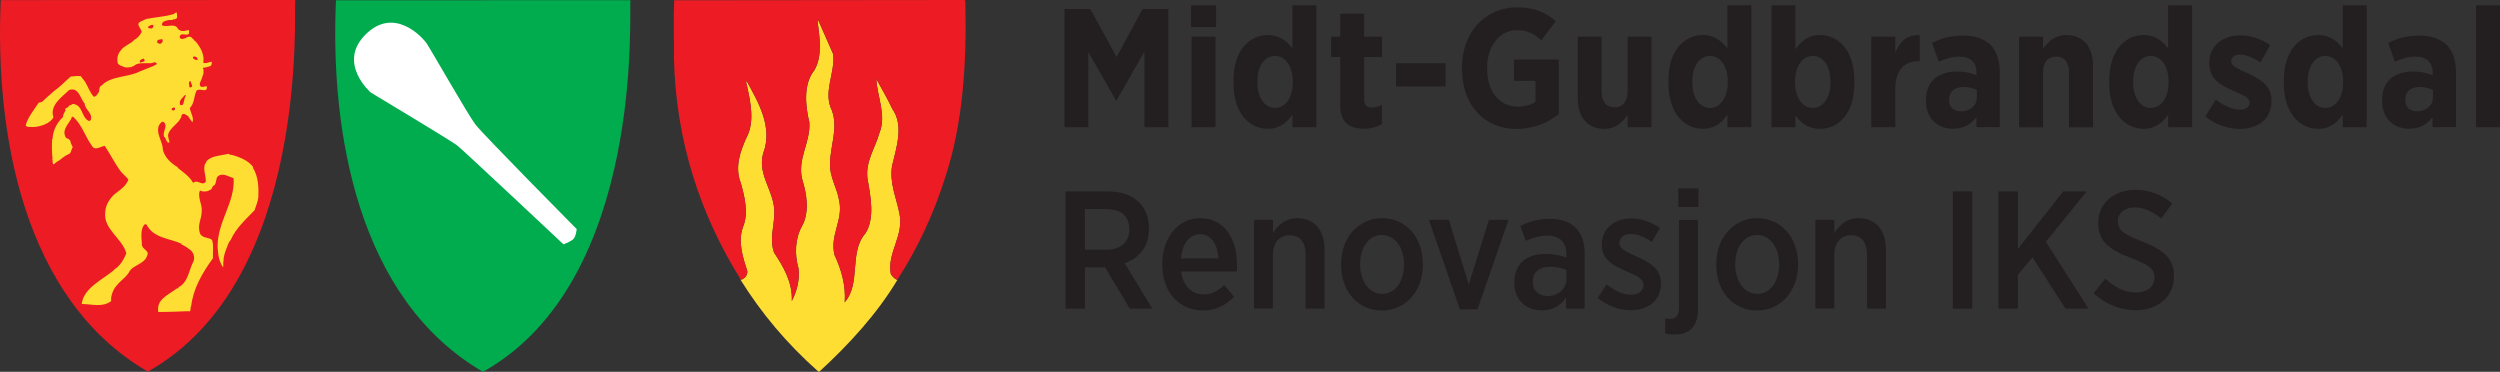 <?xml version="1.0" encoding="UTF-8"?>
<svg id="Layer_1" data-name="Layer 1" xmlns="http://www.w3.org/2000/svg" viewBox="0 0 425.2 63.24">
  <rect x="0" y="0" width="425.2" height="63.24" fill="#333333" stroke="none"/>
  <defs>
    <style>
      .cls-1 {
        fill: #00ac4d;
      }

      .cls-1, .cls-2, .cls-3 {
        fill-rule: evenodd;
      }

      .cls-1, .cls-2, .cls-3, .cls-4, .cls-5, .cls-6, .cls-7 {
        stroke-width: 0px;
      }

      .cls-2, .cls-7 {
        fill: #ffde34;
      }

      .cls-3, .cls-6 {
        fill: #ed1c24;
      }

      .cls-4 {
        fill: #231f20;
      }

      .cls-5 {
        fill: #fff;
      }
    </style>
  </defs>
  <g>
    <g>
      <g>
        <path class="cls-2" d="M151.5,46.6c-.64-3.79,2.36-6.49,1.44-10.45-.52-2.57-1.65-5.01-1.23-7.87.71-3.08,2.08-6.88.05-9.77-.85-1.78-1.75-3.34-2.71-5.06.13,3.01,1.77,6.13.51,9.21-.71,2.57-2.42,4.82-2.01,7.78.52,2.9,1.27,6.64-.33,9.22-2.88,3.2-.72,8.55-3.55,11.75.2-2.96-.6-5.58-1.73-8.03-.86-3.34,1.52-5.93.78-9.27-.35-2.17-1.65-4.01-1.55-6.3.04-3.02,1.41-5.98.33-8.99-1.58-3.17.57-6.31.21-9.61l-2.55-5.79-.11.17c.35,2.68.88,6.02-.56,8.38-1.88,2.36-1.52,6.04-.83,8.88.19,3.46-2.08,6.16-1.22,9.67.8,2.45,1.27,5.69-.06,7.99-1.16,2.07-1.25,4.81-.57,7.15.24,2.01-.31,3.97-1.14,5.54.15-3.18-1.44-5.85-3.02-8.24-.97-2.67.41-5.25-.05-8.04-.47-3.01-2.72-5.51-1.79-8.87,1.7-4.42-.9-8.76-2.82-12.27-.22.34.12.72.12,1.12.58,2.57,1.21,5.85-.06,8.32-1.1,2.35-2.14,5.21-1.06,7.88.63,2.28,1.37,5.13.39,7.48-.93,2.52-.02,5.25.72,7.53.06.61-.33,1.12-.83,1.4l-.28.06s-.03-.05-.05-.08v.09c3.59,5.74,7.82,10.79,13.22,15.6h.22c5.05-4.63,9.83-9.86,13.24-15.57-.45-.11-.9-.66-1.12-1"/>
        <path class="cls-3" d="M164.2.33l-.11-.33-49.42.05c-.15,3.24-.01,6.53-.05,9.77.32,14.04,4.41,26.55,11.32,37.65.02.03.03.05.05.08l.28-.06c.5-.28.89-.79.83-1.4-.74-2.28-1.65-5.01-.72-7.53.99-2.35.24-5.2-.39-7.48-1.08-2.67-.04-5.53,1.06-7.88,1.27-2.47.63-5.76.06-8.32,0-.39-.34-.78-.12-1.12,1.92,3.5,4.52,7.84,2.82,12.27-.93,3.36,1.32,5.85,1.79,8.87.47,2.79-.91,5.37.05,8.04,1.58,2.39,3.16,5.06,3.02,8.24.83-1.57,1.37-3.53,1.14-5.54-.69-2.34-.59-5.08.57-7.15,1.32-2.3.86-5.53.06-7.99-.86-3.51,1.41-6.21,1.22-9.67-.69-2.84-1.05-6.53.83-8.88,1.44-2.35.91-5.7.56-8.38l.11-.17,2.55,5.79c.36,3.29-1.8,6.43-.21,9.61,1.08,3.01-.29,5.98-.33,8.99-.1,2.29,1.2,4.12,1.55,6.3.75,3.35-1.64,5.93-.78,9.27,1.13,2.45,1.93,5.07,1.73,8.03,2.83-3.2.67-8.55,3.55-11.75,1.6-2.58.85-6.32.33-9.22-.41-2.96,1.3-5.2,2.01-7.78,1.26-3.08-.38-6.2-.51-9.21.96,1.72,1.86,3.28,2.71,5.06,2.03,2.89.66,6.7-.05,9.77-.43,2.85.71,5.3,1.23,7.87.92,3.96-2.08,6.66-1.44,10.45.23.33.68.89,1.12,1,3.48-5.38,6.18-11.21,8.09-17.25,3.07-9.23,3.72-19.46,3.48-30.01"/>
      </g>
      <g>
        <path class="cls-3" d="M50.21,0c-.27,1.6,2.63,47.72-25.07,63.2C3.93,50.91-.89,22.62.13.02l50.08-.02Z"/>
        <path class="cls-7" d="M30.12,2.12c-.14.36.14.64-.07,1l-.43.21-.07-.14c-.07.29-.5.21-.72.21-.5.07-1.22.21-1.29.71,0,.14.07.29.29.29.86.14,2-.43,2.43.5.5.57,1.22.36,1.79.21.21.14.07.43.07.64-.5.43-1.43-.36-1.57.57.07.29.43.36.57.29.57-.07.93-.64,1.5-.21.14.07.14.36.36.29-.07.21.14.21.22.29.93,1,1.64,2.5,1.36,3.65.36.29.93-.07,1.43-.14.07.36,0,.5-.14.72-.43.14-.79.29-1.22.29-.21.07-.07.29,0,.36,0,.14-.07.36,0,.57-.21.64-.43,1.29-.64,1.72-.07.29.07.57.29.64.29,0,.5-.07.86-.14.07.14.07.36,0,.5-.29.5-1.29-.21-1.72.29-.5,1-.29,2.07-1.14,2.93.14.86.79,1.79.43,2.43-.14-.29-.64-.79-.71-1.07-.29-.07-.43-.36-.79-.36-.14,0-.29.14-.36.29.07.29-.29.64-.43.93-.64.71-1.5,1.36-1.79,2.15-.14.5.14,1.07.21,1.5h-.36v-.14c-.29-.14-.21-.57-.57-.86-.36-.86.86-1.93-.21-2.57-.43.14-.72.64-.79,1.07-.21,1.29.79,2.43.79,3.72.29,1.29,1.43,2.36,2.57,3l-.07.07c1,.79,2.07,1.5,2.65,2.58.71-.72,1.57.64,2.15-.22.07-1.14-.71-2.5.14-3.36l-.07-.07c.86-1,2.5-1,3.79-1.29.21,0,.29.29.43.14,1.43.36,3,1,3.79,2.14l-.07.07c.93,1.5,1,3.36.93,5.01-.07.79-.43,1.5-.64,2.22-1.5,1.57-3.15,3-4.08,5.08-.29.29-.43.71-.57,1.07-.29.79-.64,1.57-.64,2.5-.07.29,0,.72-.07,1.07-.72-1.07-.86-2.15-.93-3.5-.07-4.22,3-7.58,2.72-11.66-.93-.29-2-1.07-2.79-.21-.21.36-.14,1.07-.5,1.43-.43.07-.29.64-.64.72-.5.36-1.29.43-1.79.14-.5,1.07.43,2.36.29,3.58,0,1.36-.86,2.36-.22,3.86.43.71,1.5.5,2,1,.29,1.14.07,1.79.14,3.08-1.86,2.57-3.36,5.15-3.72,8.22h-.07c-.07.36.14,1-.5.79-1.57.07-3.43.14-5.01.14-.36-2.15,1.64-2.86,3.15-4,.29.07.29-.36.57-.36,1.43-1,1.5-2.86,2.29-4.29.21-.79,0-1.36-.5-1.86-.5-.36-1-.79-1.64-1,.07,0,.14,0,.14-.07-2.15-1-4.79-.93-6.01-3.29-.14,0-.29-.14-.36,0-.71.79-.5,2.22-.43,3.29-.07,1,1.43,1.07.86,2.07-.43,1.29-2.15,1.5-2.86,2.43-.64,1.22-1.5,1.57-2.29,2.58-.57.57-1.07,1.86-.93,2.64-1.5,1.14-3.29.5-5.01.5.29-2.72,3.58-4.15,5.51-5.79v-.07c.93-.5,1.72-1.79,2.07-2.79-.72-2.57-3.93-4.08-3.58-6.94,0-1.29.93-2.65,1.93-3.36.79-.57,1.72-1.29,2-2.22-.36-.5-.79-.79-1.22-1.29-1-1.29-1.79-2.93-2.79-4.43-.71.07-1.72.93-2.22-.07-1.07-1.43-1.72-3.65-3.15-4.86-.29-.14-.29.21-.36.36-.57,1-1.64,1.93-.86,3.22.29.07.5.21.71.43.07.43.21.72.43,1.14-.29.36-.21,1.07-.79,1.22-.64.29-1,.64-1.57,1.07-.29.07-.57.43-.93.64-.21-.21-.07-.64-.21-.93h.07c-.14-1.07-.14-2.36-.07-3.43h.07c.07-1.5.79-2.79,1.79-3.72-.07-.36.29-.86.43-1.14-.29-.36.36-.36.5-.64.14-.29.5-.21.72-.43,1.72.14,1.43,2.22,2.65,2.86.21.07.36,0,.43-.21.29-1.14-1-1.65-1.07-2.72-.79-.93-1-2.86-2.65-2.29-1.14,1.14-3.36,2.57-2.65,4.65-.57,1-2.07,1.57-3.43,1.64-.36-.07-1.07.14-1.29-.29.36-1.36,1.36-2.57,2.22-3.86.71,0,1-.64,1.5-1l1.14-1c.93-.64,1.79-1.57,2.79-2.43.57-.07,1.14-.14,1.72-.07.29.36.5.64.71.93.57.93.79,1.79,1.5,2.57.36,0,.57-.36.71-.57.43-.43,0-1.07.64-1.36,1.57-1.64,4.51-1.36,6.44-2.36.86-.36,1.64-.64,2.5-1l-.07-.07c.07.07.36-.07.5-.21-.14-.5-.64-.21-.93-.14-1,.07-2.36-.21-3,.5-.07.07-.29-.07-.29.14-.43.07-1.22.21-1.65-.14l-.29-.07c-.14-.14-.43-.21-.5-.5-.14-.79,0-1.5.57-2.15.57-.79,1.72-1.07,2.29-1.79.5-.21.93-.72,1.22-1.29,0-.57-1.14-1.36-.14-1.79.5-.21,1-.57,1.57-.5.07,0,.14-.21.21-.07,1.14-.21,2.43-.29,3.65-.64-.07-.07-.14,0-.14,0,.43.07.43-.36.86-.29"/>
        <path class="cls-6" d="M26.04,4.62c-.14.36-.57.21-.79.14-.07-.07-.14-.29.07-.29.21-.21,1-.5.72.14"/>
        <path class="cls-6" d="M33.48,9.77c.14.07.07.29.14.43-.29.07-.64-.14-.79-.29-.07-.21.07-.29.14-.29.22-.07.36.07.5.14"/>
        <path class="cls-6" d="M32.48,13.85c-.07.43.5.79,0,1-.07,0-.21.07-.29-.07.07-.29-.29-1.07.29-.93"/>
        <path class="cls-6" d="M31.62,16.21c-.29.5-.29,1.07-.5,1.57-.14.07-.36.21-.5,0-.21-.72.43-1.14.86-1.64.07,0,.07.07.14.07"/>
        <path class="cls-6" d="M29.76,18.5c.07.21-.14.21-.21.29-.07,0-.36,0-.36-.21s.22-.21.29-.29c.21-.07.29.07.29.21"/>
      </g>
    </g>
    <g>
      <path class="cls-1" d="M107.22.04c-.27,1.6,2.63,47.72-25.07,63.2C60.94,50.94,56.13,22.65,57.14.05l50.08-.02Z"/>
      <path class="cls-5" d="M98.08,38.96s-15.94-16.1-17.22-17.79c-1.28-1.68-7.44-12.5-8.25-13.72-.81-1.22-5.62-6.4-10.45-1.57-4.83,4.83.82,9.8.91,9.86.1.06,13.68,8.22,14.66,8.97.97.75,18.11,16.85,18.11,16.85,0,0,1.13-.41,1.64-.87.51-.46.6-1.73.6-1.73"/>
    </g>
  </g>
  <path class="cls-6" d="M27.67,6.95c0,.21-.21.5-.5.5-.14-.07-.5-.07-.43-.36,0-.43.36-.29.72-.43.14,0,.29.14.21.29"/>
  <path class="cls-6" d="M24.53,10.45c-.29.07-.5.14-.71.21-.07-.14-.07-.36.07-.43.14-.21.36-.14.57-.29.07.14.22.36.07.5"/>
  <g>
    <path class="cls-4" d="M181.06,1.53h4.37l4.48,8.16,4.42-8.16h4.39v20.1h-4.08v-12.84l-4.74,8.3h-.09l-4.71-8.24v12.78h-4.05V1.53Z"/>
    <path class="cls-4" d="M202.58.9h4.25v3.7h-4.25V.9ZM202.66,6.24h4.08v15.39h-4.08V6.24Z"/>
    <path class="cls-4" d="M209.79,14.17v-.46c0-5.26,2.79-7.75,5.86-7.75,2.07,0,3.27,1.12,4.16,2.27V.9h4.08v20.73h-4.08v-2.13c-.89,1.29-2.12,2.41-4.16,2.41-3.04,0-5.86-2.5-5.86-7.75ZM219.87,14.08v-.29c0-2.61-1.32-4.28-3.02-4.28s-2.99,1.67-2.99,4.28v.29c0,2.61,1.29,4.28,2.99,4.28s3.02-1.67,3.02-4.28Z"/>
    <path class="cls-4" d="M227.94,17.79v-8.1h-1.55v-3.45h1.55v-3.93h4.08v3.93h3.04v3.45h-3.04v7.27c0,.89.4,1.32,1.26,1.32.63,0,1.24-.17,1.75-.43v3.25c-.8.46-1.78.8-3.02.8-2.36,0-4.08-.92-4.08-4.11Z"/>
    <path class="cls-4" d="M237.44,10.75h8.42v3.96h-8.42v-3.96Z"/>
    <path class="cls-4" d="M248.65,11.73v-.26c0-5.94,3.94-10.22,9.39-10.22,2.81,0,4.74.8,6.58,2.35l-2.47,3.25c-1.06-.98-2.24-1.72-4.16-1.72-2.87,0-5.05,2.61-5.05,6.32v.23c0,4.14,2.27,6.46,5.23,6.46,1.18,0,2.24-.29,2.99-.83v-3.56h-3.65v-3.62h7.61v9.3c-1.84,1.38-4.16,2.5-7.15,2.5-5.4,0-9.31-3.91-9.31-10.2Z"/>
    <path class="cls-4" d="M268.35,16.72V6.24h4.05v9.28c0,1.81.8,2.73,2.18,2.73s2.24-.92,2.24-2.73V6.24h4.08v15.39h-4.08v-2.07c-.86,1.24-2.01,2.36-3.93,2.36-2.9,0-4.54-2.01-4.54-5.2Z"/>
    <path class="cls-4" d="M283.77,14.17v-.46c0-5.26,2.79-7.75,5.86-7.75,2.07,0,3.27,1.12,4.16,2.27V.9h4.08v20.73h-4.08v-2.13c-.89,1.29-2.12,2.41-4.16,2.41-3.04,0-5.86-2.5-5.86-7.75ZM293.85,14.08v-.29c0-2.61-1.32-4.28-3.02-4.28s-2.99,1.67-2.99,4.28v.29c0,2.61,1.29,4.28,2.99,4.28s3.02-1.67,3.02-4.28Z"/>
    <path class="cls-4" d="M305.37,19.65v1.98h-4.08V.9h4.08v7.47c.89-1.29,2.13-2.41,4.16-2.41,3.04,0,5.86,2.5,5.86,7.75v.46c0,5.26-2.79,7.75-5.86,7.75-2.07,0-3.3-1.12-4.16-2.27ZM311.32,14.08v-.29c0-2.61-1.29-4.28-2.99-4.28s-3.02,1.67-3.02,4.28v.29c0,2.61,1.32,4.28,3.02,4.28s2.99-1.67,2.99-4.28Z"/>
    <path class="cls-4" d="M318.27,6.24h4.08v2.73c.75-1.87,1.98-3.1,4.16-2.99v4.42h-.17c-2.5,0-3.99,1.55-3.99,4.77v6.46h-4.08V6.24Z"/>
    <path class="cls-4" d="M327.57,17.24v-.17c0-3.39,2.21-4.91,5.37-4.91,1.29,0,2.27.26,3.22.63v-.46c0-1.78-1.06-2.7-2.9-2.7-1.44,0-2.58.46-3.53.86l-1.12-3.19c1.49-.75,3.04-1.24,5.26-1.24,2.1,0,3.68.57,4.68,1.58,1.06,1.06,1.58,2.67,1.58,4.65v9.33h-3.99v-1.67c-.92,1.21-2.18,1.95-3.99,1.95-2.53,0-4.57-1.69-4.57-4.68ZM336.22,16.58v-1.29c-.6-.29-1.44-.49-2.27-.49-1.49,0-2.44.75-2.44,2.15v.06c0,1.26.8,1.9,1.98,1.92,1.58.03,2.73-.95,2.73-2.35Z"/>
    <path class="cls-4" d="M343.4,6.24h4.08v2.07c.89-1.24,2.01-2.35,3.96-2.35,2.87,0,4.54,2.01,4.54,5.2v10.48h-4.08v-9.28c0-1.81-.8-2.73-2.18-2.73s-2.24.92-2.24,2.73v9.28h-4.08V6.24Z"/>
    <path class="cls-4" d="M358.74,14.17v-.46c0-5.26,2.79-7.75,5.86-7.75,2.07,0,3.27,1.12,4.16,2.27V.9h4.08v20.73h-4.08v-2.13c-.89,1.29-2.12,2.41-4.16,2.41-3.04,0-5.86-2.5-5.86-7.75ZM368.82,14.08v-.29c0-2.61-1.32-4.28-3.02-4.28s-2.99,1.67-2.99,4.28v.29c0,2.61,1.29,4.28,2.99,4.28s3.02-1.67,3.02-4.28Z"/>
    <path class="cls-4" d="M375.08,19.8l1.78-2.87c1.38,1.06,2.84,1.72,4.11,1.72,1.15,0,1.64-.55,1.64-1.18v-.06c0-.89-1.15-1.26-2.81-1.98-2.18-.95-4.05-2.04-4.05-4.65v-.06c0-2.96,2.3-4.71,5.28-4.71,1.67,0,3.53.57,5.08,1.67l-1.64,2.93c-1.15-.75-2.41-1.32-3.5-1.32-.98,0-1.49.49-1.49,1.09v.06c0,.8,1.15,1.26,2.79,2.01,2.24,1.06,4.08,2.18,4.08,4.62v.06c0,3.19-2.36,4.8-5.43,4.8-1.81,0-3.96-.6-5.83-2.13Z"/>
    <path class="cls-4" d="M388.43,14.17v-.46c0-5.26,2.79-7.75,5.86-7.75,2.07,0,3.27,1.12,4.16,2.27V.9h4.08v20.73h-4.08v-2.13c-.89,1.29-2.12,2.41-4.16,2.41-3.04,0-5.86-2.5-5.86-7.75ZM398.51,14.08v-.29c0-2.61-1.32-4.28-3.02-4.28s-2.99,1.67-2.99,4.28v.29c0,2.61,1.29,4.28,2.99,4.28s3.02-1.67,3.02-4.28Z"/>
    <path class="cls-4" d="M405.15,17.24v-.17c0-3.39,2.21-4.91,5.37-4.91,1.29,0,2.27.26,3.22.63v-.46c0-1.78-1.06-2.7-2.9-2.7-1.44,0-2.58.46-3.53.86l-1.12-3.19c1.49-.75,3.04-1.24,5.26-1.24,2.1,0,3.68.57,4.68,1.58,1.06,1.06,1.58,2.67,1.58,4.65v9.33h-3.99v-1.67c-.92,1.21-2.18,1.95-3.99,1.95-2.53,0-4.57-1.69-4.57-4.68ZM413.79,16.58v-1.29c-.6-.29-1.44-.49-2.27-.49-1.49,0-2.44.75-2.44,2.15v.06c0,1.26.8,1.9,1.98,1.92,1.58.03,2.73-.95,2.73-2.35Z"/>
    <path class="cls-4" d="M421.12.9h4.08v20.73h-4.08V.9Z"/>
    <path class="cls-4" d="M181.22,32.55h7.21c2.28,0,4.13.68,5.33,1.88,1.05,1.05,1.65,2.56,1.65,4.39v.11c0,3.08-1.71,4.98-4.13,5.84l4.7,7.72h-3.82l-4.24-7.06c-.06.03-.14.03-.2.03h-3.19v7.04h-3.3v-19.94ZM188.08,42.49c2.56,0,3.99-1.37,3.99-3.45v-.06c0-2.25-1.45-3.42-3.93-3.42h-3.62v6.92h3.56Z"/>
    <path class="cls-4" d="M197.68,45.12v-.23c0-4.53,2.74-7.78,6.44-7.78,4.1,0,6.27,3.42,6.27,7.95,0,.2,0,.66-.03,1.11h-9.46c.28,2.54,1.85,3.9,3.82,3.9,1.42,0,2.48-.63,3.48-1.6l1.68,1.99c-1.37,1.45-3.05,2.34-5.3,2.34-3.87,0-6.89-2.96-6.89-7.69ZM207.25,43.95c-.17-2.39-1.25-4.13-3.13-4.13-1.77,0-3.02,1.57-3.25,4.13h6.38Z"/>
    <path class="cls-4" d="M213.29,37.4h3.22v2.22c.85-1.34,2.08-2.51,4.13-2.51,2.9,0,4.64,2.05,4.64,5.27v10.11h-3.22v-9.2c0-2.11-1-3.28-2.71-3.28s-2.85,1.25-2.85,3.33v9.14h-3.22v-15.1Z"/>
    <path class="cls-4" d="M228.1,45.12v-.26c0-4.44,2.96-7.75,6.98-7.75s6.92,3.25,6.92,7.72v.26c0,4.44-2.96,7.72-6.98,7.72s-6.92-3.22-6.92-7.69ZM238.79,45.06v-.17c0-2.82-1.57-4.93-3.76-4.93s-3.7,2.08-3.7,4.9v.17c0,2.82,1.57,4.96,3.76,4.96s3.7-2.11,3.7-4.93Z"/>
    <path class="cls-4" d="M243.03,37.4h3.39l3.39,11,3.42-11h3.33l-5.27,15.21h-2.99l-5.27-15.21Z"/>
    <path class="cls-4" d="M257.56,48.16v-.14c0-3.25,2.16-4.84,5.36-4.84,1.42,0,2.45.26,3.48.6v-.63c0-2.02-1.2-3.08-3.25-3.08-1.45,0-2.65.46-3.65.91l-.91-2.56c1.45-.71,2.96-1.2,4.98-1.2s3.48.54,4.44,1.54c1,1,1.51,2.48,1.51,4.36v9.37h-3.16v-1.85c-.88,1.28-2.22,2.14-4.19,2.14-2.51,0-4.61-1.68-4.61-4.61ZM266.42,47.42v-1.51c-.74-.31-1.71-.54-2.79-.54-1.85,0-2.93.94-2.93,2.53v.06c0,1.51,1.05,2.36,2.45,2.39,1.85.03,3.28-1.22,3.28-2.93Z"/>
    <path class="cls-4" d="M271.74,50.67l1.51-2.31c1.37,1.11,2.82,1.77,4.16,1.77s2.11-.71,2.11-1.65v-.03c0-1.08-1.17-1.57-2.96-2.34-2.25-.97-4.13-1.99-4.13-4.47v-.06c0-2.71,2.16-4.42,4.98-4.42,1.68,0,3.48.6,4.9,1.62l-1.37,2.36c-1.14-.77-2.39-1.34-3.59-1.34s-1.91.66-1.91,1.48v.06c0,1,1.2,1.51,2.96,2.31,2.34,1.05,4.1,2.14,4.1,4.5v.03c0,2.96-2.25,4.59-5.16,4.59-1.79,0-3.87-.66-5.61-2.11Z"/>
    <path class="cls-4" d="M283.22,56.71v-2.56c.26.06.51.09.77.09.97,0,1.57-.54,1.57-1.79v-15.04h3.22v15.3c0,2.79-1.42,4.19-4.07,4.19-.63,0-1-.06-1.48-.17ZM285.44,32.04h3.45v3.16h-3.45v-3.16Z"/>
    <path class="cls-4" d="M291.91,45.12v-.26c0-4.44,2.96-7.75,6.98-7.75s6.92,3.25,6.92,7.72v.26c0,4.44-2.96,7.72-6.98,7.72s-6.92-3.22-6.92-7.69ZM302.59,45.06v-.17c0-2.82-1.57-4.93-3.76-4.93s-3.7,2.08-3.7,4.9v.17c0,2.82,1.57,4.96,3.76,4.96s3.7-2.11,3.7-4.93Z"/>
    <path class="cls-4" d="M308.77,37.4h3.22v2.22c.85-1.34,2.08-2.51,4.13-2.51,2.9,0,4.64,2.05,4.64,5.27v10.11h-3.22v-9.2c0-2.11-1-3.28-2.71-3.28s-2.85,1.25-2.85,3.33v9.14h-3.22v-15.1Z"/>
    <path class="cls-4" d="M332.13,32.55h3.3v19.94h-3.3v-19.94Z"/>
    <path class="cls-4" d="M339.9,32.55h3.3v9.8l7.72-9.8h3.99l-6.95,8.57,7.26,11.37h-3.93l-5.61-8.74-2.48,2.99v5.75h-3.3v-19.94Z"/>
    <path class="cls-4" d="M356.08,49.87l1.99-2.48c1.48,1.34,3.13,2.36,5.24,2.36,1.91,0,3.13-1.05,3.13-2.53v-.03c0-1.25-.66-2.08-3.82-3.25-3.79-1.42-5.75-2.82-5.75-6.01v-.06c0-3.28,2.62-5.58,6.32-5.58,2.31,0,4.44.74,6.27,2.34l-1.88,2.53c-1.37-1.11-2.88-1.88-4.47-1.88-1.79,0-2.9,1-2.9,2.31v.03c0,1.4.74,2.14,4.13,3.45,3.7,1.42,5.41,2.96,5.41,5.87v.06c0,3.5-2.73,5.75-6.47,5.75-2.56,0-5.04-.88-7.21-2.88Z"/>
  </g>
</svg>